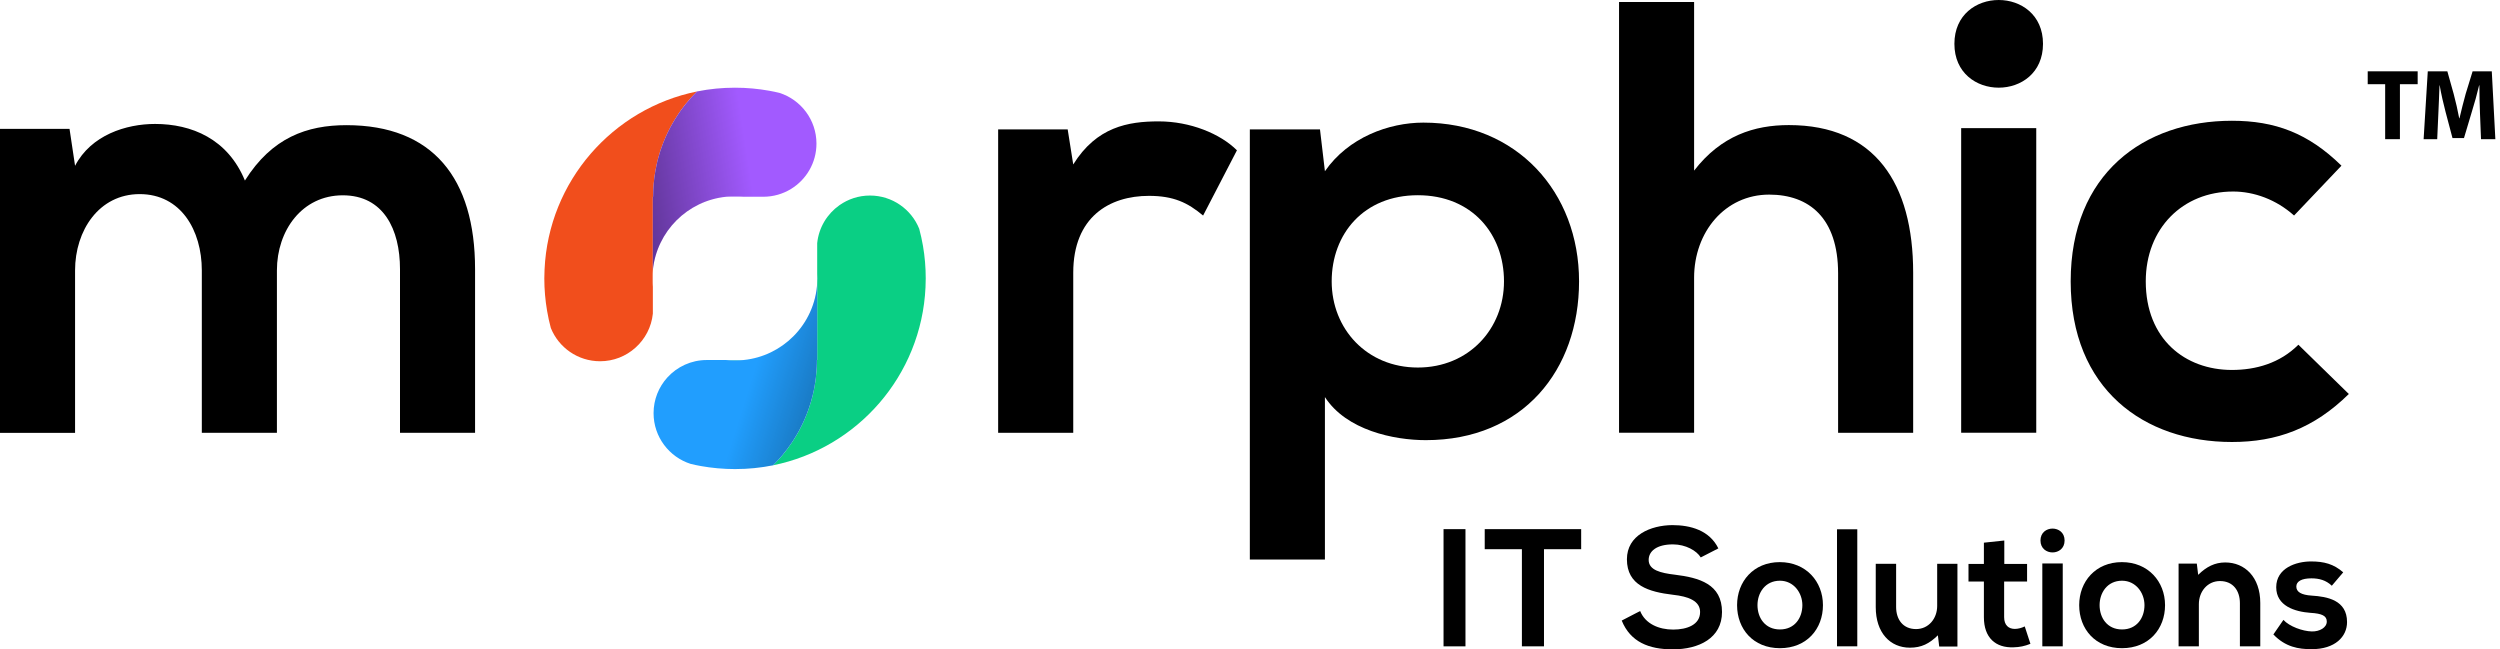 <svg width="154" height="40" viewBox="0 0 154 40" fill="none" xmlns="http://www.w3.org/2000/svg">
<path d="M65.769 7.969L66.111 10.13C67.552 7.818 69.485 7.477 71.38 7.477C73.313 7.477 75.171 8.235 76.195 9.259L74.111 13.278C73.164 12.482 72.291 12.065 70.775 12.065C68.349 12.065 66.112 13.354 66.112 16.803V26.659H61.486V7.969H65.769Z" fill="black"/>
<path d="M76.99 34.467V7.97H81.311L81.615 10.548C83.056 8.464 85.556 7.553 87.68 7.553C93.442 7.553 97.27 11.836 97.27 17.333C97.27 22.791 93.82 27.113 87.831 27.113C85.86 27.113 82.941 26.506 81.615 24.46V34.467H76.99ZM92.646 17.333C92.646 14.414 90.675 12.026 87.339 12.026C84.002 12.026 82.032 14.414 82.032 17.333C82.032 20.252 84.193 22.64 87.339 22.64C90.484 22.64 92.646 20.251 92.646 17.333Z" fill="black"/>
<path d="M104.357 0.124V10.51C106.024 8.349 108.072 7.705 110.194 7.705C115.501 7.705 117.851 11.306 117.851 16.803V26.659H113.227V16.841C113.227 13.429 111.445 11.988 108.982 11.988C106.253 11.988 104.357 14.3 104.357 17.105V26.657H99.733V0.124H104.357Z" fill="black"/>
<path d="M125.849 2.7C125.849 6.301 120.391 6.301 120.391 2.7C120.391 -0.9 125.849 -0.9 125.849 2.7ZM120.808 7.894V26.657H125.433V7.894H120.808Z" fill="black"/>
<path d="M144.688 24.27C142.527 26.393 140.252 27.227 137.486 27.227C132.065 27.227 127.554 23.966 127.554 17.333C127.554 10.7 132.065 7.439 137.486 7.439C140.139 7.439 142.185 8.198 144.233 10.206L141.314 13.276C140.214 12.29 138.851 11.798 137.561 11.798C134.453 11.798 132.179 14.072 132.179 17.331C132.179 20.894 134.604 22.789 137.486 22.789C138.964 22.789 140.443 22.372 141.58 21.235L144.688 24.27Z" fill="black"/>
<path d="M12.432 26.664V16.657C12.432 14.194 11.144 11.957 8.604 11.957C6.101 11.957 4.624 14.194 4.624 16.657V26.664H0V7.938H4.283L4.624 10.213C5.611 8.317 7.77 7.635 9.552 7.635C11.789 7.635 14.026 8.544 15.087 11.122C16.755 8.468 18.916 7.71 21.341 7.71C26.648 7.71 29.264 10.971 29.264 16.58V26.662H24.64V16.58C24.64 14.117 23.616 12.031 21.115 12.031C18.612 12.031 17.058 14.192 17.058 16.655V26.662H12.432V26.664Z" fill="black"/>
<path d="M45.809 22.177C45.639 22.194 45.468 22.203 45.293 22.203H45.243C45.068 22.203 44.897 22.194 44.727 22.177H45.809Z" fill="#0ACF84"/>
<path d="M57.025 17.148C57.025 17.335 57.02 17.518 57.011 17.703C56.759 23.139 52.811 27.611 47.622 28.662C47.733 28.552 47.842 28.439 47.944 28.324C47.992 28.275 48.037 28.223 48.082 28.172C48.116 28.132 48.15 28.091 48.185 28.052C48.289 27.925 48.392 27.796 48.49 27.666C48.581 27.547 48.667 27.427 48.747 27.305C48.79 27.245 48.83 27.184 48.869 27.122C48.929 27.029 48.987 26.937 49.044 26.841C49.101 26.746 49.155 26.65 49.209 26.552V26.551C49.262 26.455 49.313 26.357 49.361 26.258C49.411 26.16 49.459 26.06 49.504 25.959C49.536 25.889 49.567 25.818 49.596 25.748C49.625 25.683 49.653 25.616 49.677 25.551C49.684 25.539 49.687 25.527 49.692 25.515C49.718 25.45 49.742 25.384 49.766 25.317C49.79 25.252 49.814 25.187 49.836 25.12C49.924 24.865 50.001 24.602 50.065 24.335C50.08 24.27 50.095 24.204 50.109 24.139C50.123 24.086 50.133 24.031 50.143 23.976C50.154 23.932 50.162 23.889 50.169 23.844C50.205 23.65 50.234 23.451 50.258 23.252C50.276 23.11 50.289 22.968 50.298 22.825C50.303 22.772 50.306 22.719 50.308 22.664C50.31 22.637 50.312 22.611 50.312 22.583C50.315 22.529 50.317 22.47 50.318 22.414C50.32 22.335 50.322 22.256 50.322 22.177H50.339V17.434C50.344 17.34 50.347 17.246 50.347 17.149C50.347 17.053 50.344 16.959 50.339 16.865V14.98C50.437 14.014 50.956 13.172 51.711 12.64C52.243 12.266 52.889 12.045 53.589 12.045C54.965 12.045 56.142 12.894 56.624 14.095C56.716 14.439 56.793 14.789 56.855 15.146C56.967 15.796 57.025 16.465 57.025 17.148Z" fill="#0ACF84"/>
<path d="M50.348 17.149C50.348 17.245 50.344 17.34 50.339 17.434V16.865C50.344 16.959 50.348 17.053 50.348 17.149Z" fill="#219EFE"/>
<path d="M45.809 12.12H44.727C44.897 12.103 45.068 12.095 45.243 12.095H45.293C45.468 12.095 45.639 12.103 45.809 12.12Z" fill="#A25AFF"/>
<path d="M42.933 5.635C42.689 5.877 42.459 6.133 42.243 6.402C42.2 6.455 42.157 6.51 42.116 6.565C42.094 6.594 42.072 6.623 42.051 6.652C42.01 6.704 41.972 6.757 41.934 6.81C41.897 6.863 41.859 6.918 41.821 6.971C41.734 7.1 41.65 7.23 41.569 7.363C41.53 7.426 41.492 7.489 41.456 7.553C41.231 7.941 41.036 8.345 40.869 8.766C40.843 8.831 40.818 8.898 40.794 8.965C40.768 9.035 40.742 9.105 40.718 9.177C40.694 9.246 40.672 9.314 40.65 9.385C40.65 9.39 40.648 9.395 40.645 9.4C40.624 9.469 40.603 9.537 40.584 9.608C40.564 9.68 40.543 9.754 40.524 9.826C40.509 9.887 40.494 9.949 40.478 10.011C40.44 10.172 40.408 10.333 40.379 10.496C40.365 10.572 40.353 10.647 40.341 10.723C40.329 10.798 40.319 10.875 40.308 10.951C40.279 11.179 40.259 11.409 40.247 11.64C40.238 11.798 40.235 11.959 40.235 12.121H40.216V16.633C40.199 16.803 40.19 16.975 40.19 17.15C40.19 17.325 40.199 17.496 40.216 17.666V19.318C40.132 20.151 39.734 20.892 39.14 21.421C38.562 21.939 37.801 22.253 36.965 22.253C35.59 22.253 34.413 21.405 33.931 20.203C33.838 19.858 33.761 19.508 33.701 19.151C33.59 18.501 33.53 17.832 33.53 17.15C33.53 16.963 33.535 16.779 33.545 16.594C33.795 11.158 37.744 6.687 42.933 5.635Z" fill="#F14E1C"/>
<path d="M40.216 16.633V17.666C40.199 17.496 40.19 17.325 40.19 17.15C40.19 16.975 40.199 16.803 40.216 16.633Z" fill="#F14E1C"/>
<path d="M50.294 8.846C50.294 10.028 49.667 11.064 48.727 11.64C48.229 11.944 47.644 12.12 47.017 12.12H45.809C45.639 12.103 45.468 12.095 45.293 12.095H45.243C45.068 12.095 44.897 12.103 44.727 12.12C43.536 12.242 42.469 12.776 41.67 13.575C40.871 14.374 40.337 15.443 40.216 16.633V12.12H40.235C40.235 11.959 40.238 11.798 40.247 11.64C40.259 11.409 40.279 11.179 40.308 10.951C40.319 10.875 40.329 10.798 40.341 10.723C40.353 10.647 40.365 10.572 40.379 10.496C40.408 10.333 40.44 10.172 40.478 10.011C40.494 9.949 40.509 9.887 40.524 9.825C40.543 9.753 40.564 9.68 40.584 9.608C40.603 9.537 40.624 9.469 40.645 9.4C40.648 9.395 40.65 9.39 40.65 9.385C40.672 9.314 40.694 9.246 40.718 9.177C40.742 9.105 40.768 9.035 40.794 8.964C40.818 8.898 40.843 8.831 40.869 8.765C41.036 8.345 41.231 7.94 41.456 7.553C41.492 7.489 41.53 7.426 41.569 7.362C41.65 7.23 41.734 7.1 41.821 6.971C41.859 6.918 41.897 6.863 41.934 6.81C41.972 6.757 42.01 6.704 42.051 6.652C42.072 6.623 42.094 6.594 42.116 6.565C42.157 6.51 42.2 6.455 42.243 6.402C42.459 6.133 42.689 5.877 42.933 5.635C43.691 5.482 44.476 5.402 45.277 5.402C45.999 5.402 46.706 5.467 47.392 5.591C47.396 5.591 47.397 5.591 47.399 5.592C47.603 5.628 47.809 5.673 48.01 5.721H48.011C49.334 6.141 50.294 7.383 50.294 8.846Z" fill="#A25AFF"/>
<path d="M50.339 17.434V22.177H50.322C50.322 22.256 50.32 22.334 50.319 22.413C50.317 22.47 50.315 22.528 50.312 22.583C50.312 22.611 50.31 22.636 50.308 22.664C50.306 22.719 50.303 22.772 50.298 22.825C50.289 22.968 50.276 23.11 50.258 23.252C50.234 23.451 50.205 23.65 50.169 23.844C50.162 23.889 50.154 23.931 50.144 23.976C50.133 24.031 50.123 24.086 50.109 24.139C50.096 24.204 50.08 24.269 50.065 24.334C50.001 24.602 49.924 24.864 49.837 25.12C49.814 25.187 49.79 25.252 49.766 25.317C49.742 25.384 49.718 25.449 49.692 25.515C49.687 25.527 49.684 25.539 49.677 25.551C49.651 25.617 49.624 25.683 49.596 25.748C49.567 25.818 49.536 25.889 49.504 25.959C49.457 26.06 49.409 26.16 49.361 26.257C49.312 26.355 49.26 26.455 49.209 26.551V26.552C49.156 26.65 49.101 26.746 49.044 26.84C48.987 26.935 48.929 27.029 48.869 27.122C48.83 27.183 48.79 27.245 48.747 27.305C48.663 27.427 48.579 27.547 48.49 27.666C48.392 27.796 48.289 27.924 48.185 28.052C48.15 28.091 48.116 28.132 48.082 28.172C48.035 28.223 47.991 28.273 47.945 28.324C47.842 28.439 47.734 28.552 47.622 28.662C46.864 28.815 46.078 28.895 45.277 28.895C44.555 28.895 43.849 28.83 43.162 28.707C43.159 28.707 43.157 28.707 43.156 28.705C42.952 28.669 42.746 28.626 42.545 28.576C41.883 28.365 41.312 27.95 40.907 27.405C40.5 26.859 40.26 26.184 40.26 25.451C40.26 24.605 40.581 23.835 41.109 23.252C41.71 22.592 42.576 22.177 43.538 22.177H44.727C44.897 22.194 45.068 22.203 45.243 22.203H45.293C45.468 22.203 45.639 22.194 45.809 22.177C46.999 22.055 48.068 21.521 48.867 20.722C49.72 19.87 50.269 18.715 50.339 17.434Z" fill="#219EFE"/>
<path opacity="0.44" d="M48.867 20.723C48.068 21.522 46.999 22.055 45.809 22.177C45.639 22.194 45.468 22.203 45.293 22.203H45.243C45.068 22.203 44.897 22.194 44.727 22.177H43.538C43.169 22.177 42.814 22.239 42.481 22.352L41.102 27.642C41.487 28.069 41.982 28.396 42.543 28.575C42.744 28.625 42.95 28.668 43.154 28.703C43.156 28.705 43.157 28.705 43.161 28.705C43.847 28.829 44.554 28.894 45.276 28.894C46.077 28.894 46.862 28.813 47.62 28.661C47.732 28.551 47.84 28.438 47.943 28.323C47.989 28.271 48.034 28.221 48.08 28.17C48.114 28.131 48.149 28.089 48.183 28.05C48.288 27.923 48.391 27.794 48.488 27.664C48.578 27.546 48.662 27.426 48.746 27.304C48.788 27.244 48.828 27.182 48.867 27.12C48.927 27.028 48.986 26.933 49.042 26.839C49.099 26.745 49.154 26.649 49.207 26.551V26.549C49.258 26.453 49.31 26.354 49.36 26.256C49.408 26.158 49.456 26.059 49.502 25.957C49.535 25.887 49.566 25.817 49.595 25.746C49.622 25.681 49.65 25.616 49.675 25.549C49.682 25.537 49.686 25.525 49.691 25.513C49.717 25.448 49.74 25.383 49.764 25.316C49.788 25.251 49.812 25.186 49.835 25.119C49.922 24.863 49.999 24.601 50.063 24.333C50.078 24.268 50.094 24.203 50.108 24.137C50.121 24.084 50.132 24.029 50.142 23.975C50.152 23.93 50.161 23.887 50.168 23.843C50.204 23.649 50.233 23.45 50.257 23.251C50.274 23.108 50.288 22.966 50.296 22.824C50.301 22.77 50.305 22.717 50.306 22.662C50.308 22.635 50.31 22.609 50.31 22.582C50.313 22.527 50.315 22.469 50.317 22.412C50.319 22.333 50.32 22.254 50.32 22.175H50.337V17.433C50.269 18.716 49.72 19.87 48.867 20.723Z" fill="url(#paint0_linear_20_69)"/>
<path opacity="0.44" d="M47.632 5.639C47.555 5.623 47.476 5.606 47.399 5.592C47.397 5.591 47.396 5.591 47.392 5.591C46.706 5.467 45.999 5.402 45.277 5.402C44.476 5.402 43.691 5.482 42.933 5.635C42.689 5.877 42.459 6.133 42.243 6.402C42.2 6.455 42.157 6.51 42.116 6.565C42.094 6.594 42.072 6.623 42.051 6.652C42.01 6.704 41.972 6.757 41.934 6.81C41.897 6.863 41.859 6.918 41.821 6.971C41.734 7.1 41.65 7.23 41.569 7.362C41.53 7.426 41.492 7.489 41.456 7.553C41.231 7.94 41.036 8.345 40.869 8.765C40.843 8.831 40.818 8.898 40.794 8.964C40.768 9.035 40.742 9.105 40.718 9.177C40.694 9.246 40.672 9.314 40.65 9.385C40.65 9.39 40.648 9.395 40.645 9.4C40.624 9.469 40.603 9.537 40.584 9.608C40.564 9.68 40.543 9.753 40.524 9.825C40.509 9.887 40.494 9.949 40.478 10.011C40.44 10.172 40.408 10.333 40.379 10.496C40.365 10.572 40.353 10.647 40.341 10.723C40.329 10.798 40.319 10.875 40.308 10.951C40.279 11.179 40.259 11.409 40.247 11.64C40.238 11.798 40.235 11.959 40.235 12.12H40.216V16.633C40.337 15.443 40.871 14.374 41.67 13.575C42.469 12.776 43.536 12.242 44.727 12.12C44.897 12.103 45.068 12.095 45.243 12.095H45.293C45.468 12.095 45.639 12.103 45.809 12.12H46.878L47.632 5.639Z" fill="url(#paint1_linear_20_69)"/>
<path d="M88.922 39.815V32.595H90.273V39.815H88.922Z" fill="black"/>
<path d="M93.749 33.832H91.459V32.594C93.543 32.594 95.306 32.594 97.4 32.594V33.832H95.11V39.815H93.749V33.832Z" fill="black"/>
<path d="M104.766 34.338C104.519 33.925 103.838 33.534 103.054 33.534C102.043 33.534 101.558 33.957 101.558 34.492C101.558 35.122 102.301 35.297 103.167 35.4C104.673 35.585 106.076 35.978 106.076 37.7C106.076 39.309 104.652 40 103.043 40C101.568 40 100.435 39.546 99.898 38.227L101.033 37.638C101.352 38.432 102.189 38.782 103.066 38.782C103.922 38.782 104.726 38.484 104.726 37.7C104.726 37.019 104.014 36.741 103.055 36.638C101.58 36.463 100.218 36.071 100.218 34.451C100.218 32.966 101.683 32.357 103.014 32.347C104.138 32.347 105.304 32.666 105.851 33.781L104.766 34.338Z" fill="black"/>
<path d="M112.294 37.278C112.294 38.743 111.294 39.928 109.644 39.928C107.994 39.928 107.004 38.741 107.004 37.278C107.004 35.824 108.014 34.627 109.633 34.627C111.253 34.627 112.294 35.824 112.294 37.278ZM108.261 37.278C108.261 38.052 108.726 38.774 109.644 38.774C110.561 38.774 111.026 38.052 111.026 37.278C111.026 36.515 110.489 35.772 109.644 35.772C108.736 35.772 108.261 36.515 108.261 37.278Z" fill="black"/>
<path d="M114.409 32.604V39.813H113.16V32.604H114.409Z" fill="black"/>
<path d="M116.801 34.729V37.389C116.801 38.163 117.225 38.751 118.03 38.751C118.803 38.751 119.33 38.101 119.33 37.328V34.729H120.578V39.825H119.455L119.373 39.134C118.846 39.65 118.362 39.897 117.651 39.897C116.433 39.897 115.546 38.979 115.546 37.401V34.729H116.801Z" fill="black"/>
<path d="M123.465 33.295V34.74H124.868V35.822H123.455V38.019C123.455 38.505 123.723 38.741 124.115 38.741C124.311 38.741 124.539 38.68 124.724 38.587L125.074 39.659C124.714 39.803 124.414 39.865 124.033 39.875C122.93 39.916 122.208 39.287 122.208 38.019V35.822H121.259V34.74H122.208V33.429L123.465 33.295Z" fill="black"/>
<path d="M127.179 33.295C127.179 34.275 125.693 34.275 125.693 33.295C125.693 32.316 127.179 32.316 127.179 33.295ZM125.807 34.709V39.815H127.065V34.709H125.807Z" fill="black"/>
<path d="M133.367 37.278C133.367 38.743 132.367 39.928 130.717 39.928C129.067 39.928 128.078 38.741 128.078 37.278C128.078 35.824 129.088 34.627 130.707 34.627C132.326 34.627 133.367 35.824 133.367 37.278ZM129.335 37.278C129.335 38.052 129.8 38.774 130.717 38.774C131.635 38.774 132.1 38.052 132.1 37.278C132.1 36.515 131.563 35.772 130.717 35.772C129.808 35.772 129.335 36.515 129.335 37.278Z" fill="black"/>
<path d="M137.978 39.815V37.155C137.978 36.381 137.554 35.793 136.75 35.793C135.976 35.793 135.45 36.443 135.45 37.216V39.815H134.201V34.719H135.324L135.407 35.41C135.923 34.904 136.438 34.647 137.077 34.647C138.275 34.647 139.233 35.544 139.233 37.143V39.815H137.978Z" fill="black"/>
<path d="M143.64 36.081C143.28 35.741 142.866 35.626 142.381 35.626C141.782 35.626 141.453 35.811 141.453 36.132C141.453 36.461 141.751 36.648 142.402 36.69C143.36 36.751 144.578 36.967 144.578 38.319C144.578 39.216 143.846 39.99 142.391 39.99C141.587 39.99 140.782 39.856 140.04 39.082L140.659 38.185C141.019 38.587 141.846 38.887 142.412 38.897C142.887 38.907 143.33 38.66 143.33 38.288C143.33 37.938 143.041 37.792 142.319 37.751C141.36 37.679 140.215 37.329 140.215 36.173C140.215 34.997 141.432 34.585 142.36 34.585C143.155 34.585 143.753 34.739 144.342 35.256L143.64 36.081Z" fill="black"/>
<path d="M146.926 5.187H145.851V4.393H148.928V5.187H147.835V8.573H146.926V5.187Z" fill="black"/>
<path d="M152.767 6.973C152.748 6.47 152.731 5.863 152.731 5.256H152.714C152.588 5.789 152.422 6.384 152.268 6.875L151.781 8.506H151.074L150.647 6.894C150.516 6.398 150.379 5.803 150.285 5.257H150.273C150.249 5.822 150.232 6.467 150.203 6.988L150.132 8.575H149.295L149.551 4.396H150.757L151.148 5.791C151.273 6.268 151.398 6.796 151.487 7.285H151.504C151.618 6.801 151.755 6.249 151.885 5.784L152.312 4.395H153.494L153.714 8.573H152.83L152.767 6.973Z" fill="black"/>
<defs>
<linearGradient id="paint0_linear_20_69" x1="53.828" y1="25.331" x2="46.4" y2="22.993" gradientUnits="userSpaceOnUse">
<stop/>
<stop offset="0.999" stop-opacity="0"/>
</linearGradient>
<linearGradient id="paint1_linear_20_69" x1="38.94" y1="11.529" x2="46.176" y2="10.427" gradientUnits="userSpaceOnUse">
<stop/>
<stop offset="0.999" stop-opacity="0"/>
</linearGradient>
</defs>
</svg>
